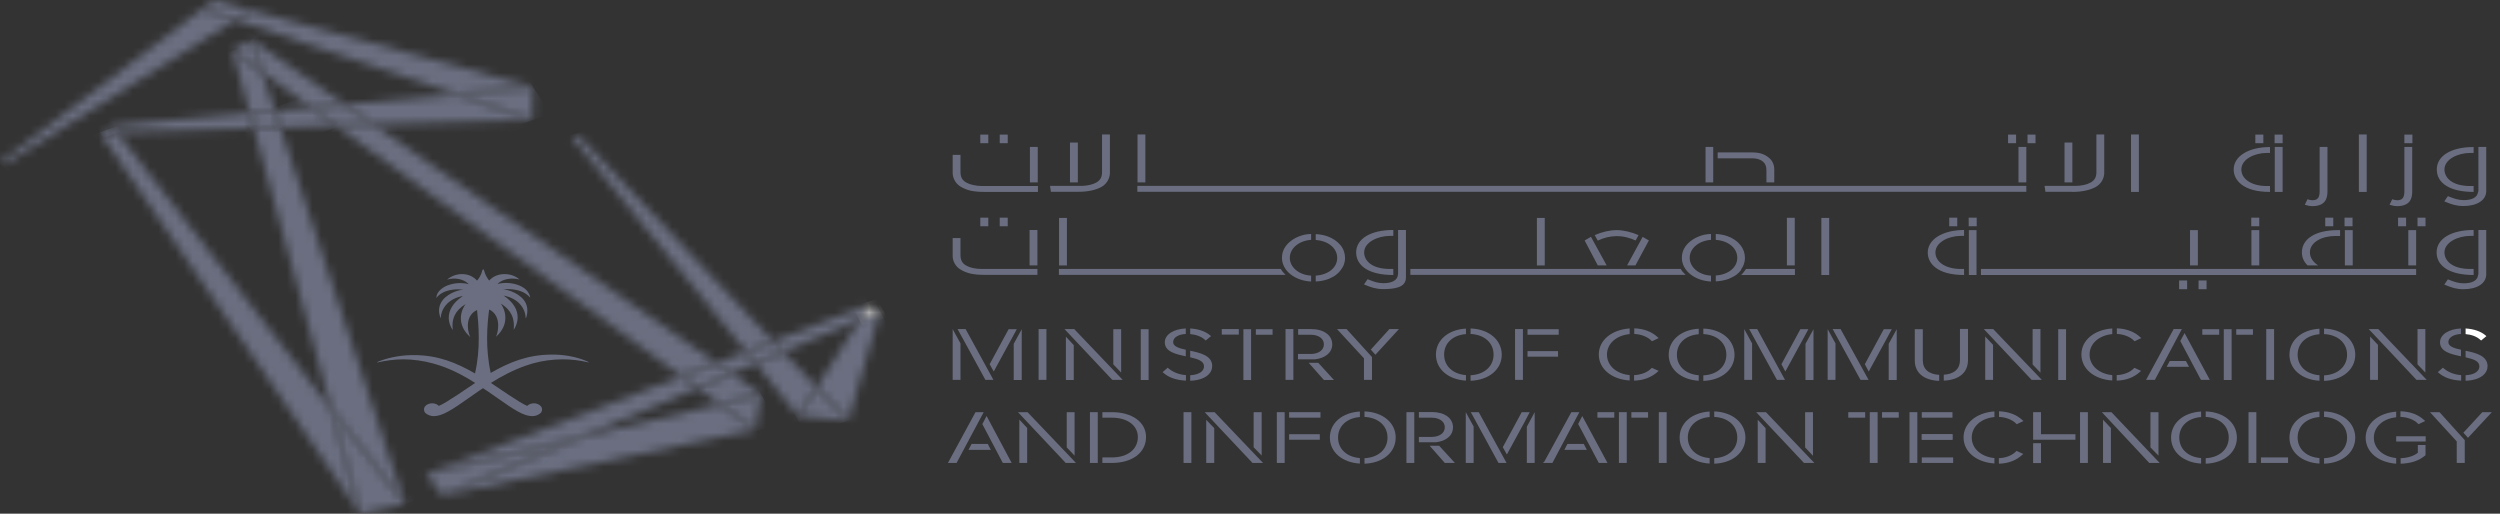 <svg width="292" height="60" viewBox="0 0 292 60" fill="none" xmlns="http://www.w3.org/2000/svg">
<rect x="0" y="0" width="292" height="60" fill="#333333" stroke="none"/>
<g style="mix-blend-mode:luminosity">
<path d="M64.843 41.417C64.703 41.417 64.564 41.417 64.444 41.417C61.656 41.417 59.465 42.316 57.314 43.558C56.995 42.106 56.895 40.713 56.895 39.485C56.895 38.078 57.035 36.91 57.134 36.146C57.951 36.536 58.19 37.314 58.19 38.018C58.19 38.572 58.051 39.096 57.931 39.336C58.768 38.587 59.027 37.793 59.027 37.12C59.027 36.341 58.688 35.712 58.489 35.458C59.823 36.266 60.022 37.284 60.022 38.048C60.022 38.228 60.002 38.377 60.002 38.527C60.261 38.138 60.461 37.629 60.461 37.075C60.461 36.251 60.042 35.338 58.827 34.529C60.64 34.858 61.377 36.146 61.397 37.12C61.397 37.135 61.397 37.15 61.437 37.164C61.556 36.835 61.596 36.536 61.596 36.266C61.596 35.937 61.516 35.637 61.397 35.383C60.859 34.319 59.445 33.855 58.748 33.78C58.927 33.766 59.086 33.766 59.246 33.766C60.301 33.766 60.998 34.035 61.397 34.304C61.696 34.499 61.835 34.679 61.935 34.769C61.875 34.379 61.676 34.065 61.397 33.795C60.819 33.286 59.923 33.047 59.086 33.047C58.728 33.047 58.389 33.092 58.11 33.181C58.529 32.717 59.246 32.538 59.883 32.538C60.182 32.538 60.461 32.583 60.68 32.642C60.202 32.223 59.564 32.014 58.927 32.014C58.25 32.014 57.593 32.253 57.134 32.777C57.035 32.657 56.955 32.508 56.855 32.358C56.696 32.103 56.597 31.804 56.517 31.519C56.517 31.489 56.477 31.474 56.437 31.474C56.397 31.474 56.377 31.489 56.358 31.519C56.278 31.804 56.178 32.103 56.019 32.358C55.939 32.508 55.84 32.642 55.72 32.777C55.282 32.268 54.625 32.014 53.967 32.014C53.33 32.014 52.713 32.238 52.215 32.657C52.434 32.583 52.713 32.538 53.011 32.538C53.629 32.538 54.326 32.732 54.744 33.197C54.446 33.107 54.107 33.062 53.748 33.062C52.932 33.062 52.035 33.316 51.478 33.81C51.179 34.065 50.98 34.394 50.96 34.799C51.039 34.694 51.199 34.514 51.478 34.319C51.876 34.05 52.533 33.795 53.549 33.795C53.728 33.795 53.908 33.81 54.127 33.825C53.43 33.885 52.016 34.349 51.478 35.413C51.358 35.667 51.279 35.952 51.279 36.266C51.279 36.551 51.338 36.85 51.478 37.194C51.478 37.179 51.478 37.164 51.478 37.15C51.498 36.191 52.235 34.889 54.067 34.574C52.852 35.383 52.414 36.281 52.414 37.105C52.414 37.659 52.613 38.168 52.892 38.557C52.872 38.392 52.852 38.213 52.852 38.018C52.852 37.269 53.091 36.296 54.386 35.517C54.187 35.757 53.828 36.386 53.828 37.164C53.828 37.838 54.087 38.632 54.943 39.381C54.804 39.141 54.645 38.617 54.645 38.063C54.645 37.359 54.884 36.596 55.72 36.206C55.8 36.955 55.919 38.108 55.919 39.5C55.919 40.743 55.82 42.151 55.481 43.618C53.33 42.375 51.139 41.477 48.37 41.477C48.231 41.477 48.112 41.477 47.972 41.477C46.498 41.522 45.104 41.836 44.068 42.285C44.048 42.285 44.048 42.3 44.048 42.3C44.048 42.316 44.068 42.331 44.088 42.331H44.108C45.084 42.106 46.1 41.971 47.116 41.971C47.395 41.971 47.693 41.986 47.972 42.001C49.187 42.091 50.342 42.345 51.418 42.705C52.912 43.214 54.286 43.948 55.501 44.726C54.744 45.22 52.115 47.077 51.259 47.407C51.079 47.227 50.8 47.107 50.482 47.107C50.422 47.107 50.342 47.107 50.263 47.122C49.904 47.182 49.625 47.392 49.546 47.661C49.526 47.721 49.526 47.781 49.526 47.841C49.526 48.02 49.605 48.185 49.745 48.29C50.024 48.5 50.342 48.605 50.681 48.605C50.9 48.605 51.159 48.559 51.398 48.485C52.593 48.11 54.107 46.912 55.939 45.655C56.099 45.55 56.258 45.445 56.417 45.34C56.597 45.46 56.736 45.565 56.895 45.655C58.748 46.912 60.242 48.11 61.437 48.485C61.696 48.559 61.935 48.605 62.154 48.605C62.492 48.605 62.791 48.515 63.09 48.29C63.229 48.185 63.309 48.02 63.309 47.841C63.309 47.781 63.309 47.721 63.289 47.661C63.209 47.392 62.91 47.182 62.572 47.122C62.492 47.107 62.432 47.107 62.353 47.107C62.034 47.107 61.755 47.227 61.576 47.407C60.739 47.092 58.09 45.205 57.334 44.726C58.568 43.948 59.923 43.229 61.417 42.705C62.492 42.331 63.628 42.076 64.862 42.001C65.141 41.986 65.44 41.971 65.719 41.971C66.735 41.971 67.751 42.091 68.727 42.331C68.746 42.331 68.766 42.316 68.766 42.3C68.766 42.285 68.766 42.285 68.746 42.285C67.691 41.776 66.297 41.462 64.843 41.417Z" fill="#6A6E80"/>
<mask id="mask0_19_85" style="mask-type:luminance" maskUnits="userSpaceOnUse" x="0" y="1" width="28" height="19">
<path d="M0.05 18.921L0.528 19.205L27.497 2.345L23.613 1.042L0.05 18.921Z" fill="white"/>
</mask>
<g mask="url(#mask0_19_85)">
<path d="M16.542 -9.063L39.328 11.945L11.004 29.314L-11.782 8.291L16.542 -9.063Z" fill="#6A6E80"/>
</g>
<mask id="mask1_19_85" style="mask-type:luminance" maskUnits="userSpaceOnUse" x="27" y="1" width="36" height="10">
<path d="M27.496 2.344L53.23 10.999L62.272 10.175L29.368 1.191L27.496 2.344Z" fill="white"/>
</mask>
<g mask="url(#mask1_19_85)">
<path d="M48.39 -11.624L68.667 7.078L41.399 23.804L21.103 5.102L48.39 -11.624Z" fill="#6A6E80"/>
</g>
<mask id="mask2_19_85" style="mask-type:luminance" maskUnits="userSpaceOnUse" x="23" y="0" width="7" height="3">
<path d="M23.614 1.048L27.498 2.351L29.37 1.198L24.988 0L23.614 1.048Z" fill="white"/>
</mask>
<g mask="url(#mask2_19_85)">
<path d="M27.059 -2.11L30.903 1.408L25.904 4.463L22.08 0.944L27.059 -2.11Z" fill="#6A6E80"/>
</g>
<mask id="mask3_19_85" style="mask-type:luminance" maskUnits="userSpaceOnUse" x="32" y="12" width="8" height="3">
<path d="M32.117 12.921L32.754 14.883L39.247 14.688L36.279 12.547L32.117 12.921Z" fill="white"/>
</mask>
<g mask="url(#mask3_19_85)">
<path d="M30.901 12.979L37.912 10.448L40.462 14.447L33.451 16.977L30.901 12.979Z" fill="#6A6E80"/>
</g>
<mask id="mask4_19_85" style="mask-type:luminance" maskUnits="userSpaceOnUse" x="40" y="11" width="23" height="4">
<path d="M40.244 12.187L43.65 14.553L62.134 13.999L53.231 11.004L40.244 12.187Z" fill="white"/>
</mask>
<g mask="url(#mask4_19_85)">
<path d="M38.39 11.664L58.029 4.581L63.985 13.895L44.346 20.978L38.39 11.664Z" fill="#6A6E80"/>
</g>
<mask id="mask5_19_85" style="mask-type:luminance" maskUnits="userSpaceOnUse" x="13" y="13" width="17" height="3">
<path d="M13.056 14.664L13.674 15.473L29.648 14.978L29.15 13.197L13.056 14.664Z" fill="white"/>
</mask>
<g mask="url(#mask5_19_85)">
<path d="M11.882 13.63L26.541 8.33L30.824 15.038L16.164 20.339L11.882 13.63Z" fill="#6A6E80"/>
</g>
<mask id="mask6_19_85" style="mask-type:luminance" maskUnits="userSpaceOnUse" x="53" y="10" width="10" height="4">
<path d="M53.231 11.004L62.135 13.998L62.274 10.18L53.231 11.004Z" fill="white"/>
</mask>
<g mask="url(#mask6_19_85)">
<path d="M51.238 10.884L60.579 7.515L64.264 13.28L54.923 16.649L51.238 10.884Z" fill="#6A6E80"/>
</g>
<mask id="mask7_19_85" style="mask-type:luminance" maskUnits="userSpaceOnUse" x="11" y="15" width="32" height="45">
<path d="M11.682 15.523L42.076 59.995L38.69 47.761L13.674 15.463L11.682 15.523Z" fill="white"/>
</mask>
<g mask="url(#mask7_19_85)">
<path d="M-11.445 23.804L36.378 6.539L65.199 51.64L17.376 68.905L-11.445 23.804Z" fill="#6A6E80"/>
</g>
<mask id="mask8_19_85" style="mask-type:luminance" maskUnits="userSpaceOnUse" x="11" y="14" width="3" height="2">
<path d="M11.682 15.525L13.673 15.465L13.056 14.657L11.682 15.525Z" fill="white"/>
</mask>
<g mask="url(#mask8_19_85)">
<path d="M11.243 14.821L13.294 14.072L14.111 15.36L12.059 16.109L11.243 14.821Z" fill="#6A6E80"/>
</g>
<mask id="mask9_19_85" style="mask-type:luminance" maskUnits="userSpaceOnUse" x="27" y="5" width="6" height="9">
<path d="M29.149 13.202L32.117 12.932L30.623 8.455L27.138 5.924L29.149 13.202Z" fill="white"/>
</mask>
<g mask="url(#mask9_19_85)">
<path d="M30.942 4.333L36.22 11.476L28.313 14.8L23.015 7.642L30.942 4.333Z" fill="#6A6E80"/>
</g>
<mask id="mask10_19_85" style="mask-type:luminance" maskUnits="userSpaceOnUse" x="29" y="14" width="19" height="45">
<path d="M29.648 14.975L38.691 47.767L47.315 58.893L32.755 14.885L29.648 14.975Z" fill="white"/>
</mask>
<g mask="url(#mask10_19_85)">
<path d="M43.133 9.24L72.193 48.456L33.832 64.538L4.771 25.307L43.133 9.24Z" fill="#6A6E80"/>
</g>
<mask id="mask11_19_85" style="mask-type:luminance" maskUnits="userSpaceOnUse" x="29" y="12" width="4" height="3">
<path d="M29.149 13.187L29.647 14.969L32.755 14.879L32.117 12.918L29.149 13.187Z" fill="white"/>
</mask>
<g mask="url(#mask11_19_85)">
<path d="M31.899 11.764L33.931 14.49L30.007 16.137L27.995 13.412L31.899 11.764Z" fill="#6A6E80"/>
</g>
<mask id="mask12_19_85" style="mask-type:luminance" maskUnits="userSpaceOnUse" x="38" y="47" width="10" height="13">
<path d="M42.075 60L47.313 58.892L38.689 47.767L42.075 60Z" fill="white"/>
</mask>
<g mask="url(#mask12_19_85)">
<path d="M45.263 45.013L54.226 57.096L40.741 62.756L31.778 50.658L45.263 45.013Z" fill="#6A6E80"/>
</g>
<mask id="mask13_19_85" style="mask-type:luminance" maskUnits="userSpaceOnUse" x="39" y="14" width="45" height="30">
<path d="M39.247 14.689L79.6 43.948L83.663 42.391L43.648 14.554L39.247 14.689Z" fill="white"/>
</mask>
<g mask="url(#mask13_19_85)">
<path d="M67.65 59.984L20.464 33.361L55.241 -1.468L102.426 25.155L67.65 59.984Z" fill="#6A6E80"/>
</g>
<mask id="mask14_19_85" style="mask-type:luminance" maskUnits="userSpaceOnUse" x="29" y="4" width="12" height="9">
<path d="M30.623 8.444L36.28 12.547L40.244 12.188L29.369 4.611L30.623 8.444Z" fill="white"/>
</mask>
<g mask="url(#mask14_19_85)">
<path d="M36.321 16.471L24.31 9.688L33.293 0.689L45.304 7.472L36.321 16.471Z" fill="#6A6E80"/>
</g>
<mask id="mask15_19_85" style="mask-type:luminance" maskUnits="userSpaceOnUse" x="81" y="43" width="8" height="5">
<path d="M81.495 45.327L84.084 47.199L88.904 46.046L85.459 43.65L81.495 45.327Z" fill="white"/>
</mask>
<g mask="url(#mask15_19_85)">
<path d="M86.236 49.877L79.224 45.924L84.164 40.967L91.175 44.935L86.236 49.877Z" fill="#6A6E80"/>
</g>
<mask id="mask16_19_85" style="mask-type:luminance" maskUnits="userSpaceOnUse" x="36" y="12" width="8" height="3">
<path d="M36.283 12.547L39.251 14.689L43.653 14.554L40.247 12.188L36.283 12.547Z" fill="white"/>
</mask>
<g mask="url(#mask16_19_85)">
<path d="M41.002 17.355L34.688 13.792L38.93 9.524L45.244 13.088L41.002 17.355Z" fill="#6A6E80"/>
</g>
<mask id="mask17_19_85" style="mask-type:luminance" maskUnits="userSpaceOnUse" x="27" y="4" width="4" height="5">
<path d="M27.138 5.914L30.623 8.444L29.369 4.611L27.138 5.914Z" fill="white"/>
</mask>
<g mask="url(#mask17_19_85)">
<path d="M29.367 9.703L24.686 7.068L28.391 3.354L33.072 6.005L29.367 9.703Z" fill="#6A6E80"/>
</g>
<mask id="mask18_19_85" style="mask-type:luminance" maskUnits="userSpaceOnUse" x="51" y="47" width="38" height="11">
<path d="M67.85 51.06L51.657 57.873L88.206 50.192L84.083 47.197L67.85 51.06Z" fill="white"/>
</mask>
<g mask="url(#mask18_19_85)">
<path d="M93.265 56.271L57.154 67.681L46.598 48.799L82.729 37.389L93.265 56.271Z" fill="#6A6E80"/>
</g>
<mask id="mask19_19_85" style="mask-type:luminance" maskUnits="userSpaceOnUse" x="84" y="46" width="5" height="5">
<path d="M84.081 47.199L88.204 50.194L88.901 46.046L84.081 47.199Z" fill="white"/>
</mask>
<g mask="url(#mask19_19_85)">
<path d="M90.874 49.563L84.799 51.479L82.11 46.673L88.185 44.756L90.874 49.563Z" fill="#6A6E80"/>
</g>
<mask id="mask20_19_85" style="mask-type:luminance" maskUnits="userSpaceOnUse" x="49" y="43" width="33" height="13">
<path d="M49.745 55.379L67.851 51.067L81.494 45.332L79.602 43.955L49.745 55.379Z" fill="white"/>
</mask>
<g mask="url(#mask20_19_85)">
<path d="M86.91 53.671L54.504 63.898L44.306 45.675L76.733 35.433L86.91 53.671Z" fill="#6A6E80"/>
</g>
<mask id="mask21_19_85" style="mask-type:luminance" maskUnits="userSpaceOnUse" x="83" y="41" width="6" height="3">
<path d="M83.665 42.39L85.457 43.648L88.266 42.465L87.13 41.072L83.665 42.39Z" fill="white"/>
</mask>
<g mask="url(#mask21_19_85)">
<path d="M89.481 43.257L84.342 44.889L82.43 41.46L87.569 39.828L89.481 43.257Z" fill="#6A6E80"/>
</g>
<mask id="mask22_19_85" style="mask-type:luminance" maskUnits="userSpaceOnUse" x="90" y="35" width="12" height="7">
<path d="M90.298 39.848L91.493 41.091L100.376 37.362L101.531 35.551L90.298 39.848Z" fill="white"/>
</mask>
<g mask="url(#mask22_19_85)">
<path d="M104.161 40.27L91.991 44.118L87.669 36.377L99.838 32.544L104.161 40.27Z" fill="#6A6E80"/>
</g>
<mask id="mask23_19_85" style="mask-type:luminance" maskUnits="userSpaceOnUse" x="79" y="42" width="7" height="4">
<path d="M79.6 43.947L81.492 45.325L85.456 43.648L83.663 42.39L79.6 43.947Z" fill="white"/>
</mask>
<g mask="url(#mask23_19_85)">
<path d="M86.852 44.876L80.478 46.897L78.207 42.839L84.581 40.818L86.852 44.876Z" fill="#6A6E80"/>
</g>
<mask id="mask24_19_85" style="mask-type:luminance" maskUnits="userSpaceOnUse" x="49" y="51" width="19" height="7">
<path d="M49.745 55.373L51.657 57.873L67.851 51.06L49.745 55.373Z" fill="white"/>
</mask>
<g mask="url(#mask24_19_85)">
<path d="M71.076 56.856L52.453 62.74L46.498 52.079L65.141 46.194L71.076 56.856Z" fill="#6A6E80"/>
</g>
<mask id="mask25_19_85" style="mask-type:luminance" maskUnits="userSpaceOnUse" x="95" y="36" width="8" height="14">
<path d="M100.376 37.381L95.377 45.227L99.081 49.135L102.786 36.363L100.376 37.381Z" fill="white"/>
</mask>
<g mask="url(#mask25_19_85)">
<path d="M108.861 47.215L96.492 51.123L89.321 38.276L101.67 34.368L108.861 47.215Z" fill="#6A6E80"/>
</g>
<mask id="mask26_19_85" style="mask-type:luminance" maskUnits="userSpaceOnUse" x="100" y="35" width="3" height="3">
<path d="M100.376 37.362L102.785 36.344L101.531 35.551L100.376 37.362Z" fill="white"/>
</mask>
<g mask="url(#mask26_19_85)">
<path d="M103.643 37.096L100.735 38.01L99.52 35.823L102.428 34.91L103.643 37.096Z" fill="url(#paint0_linear_19_85)"/>
</g>
<mask id="mask27_19_85" style="mask-type:luminance" maskUnits="userSpaceOnUse" x="88" y="41" width="8" height="8">
<path d="M88.265 42.471L93.224 48.595L95.376 45.226L91.492 41.108L88.265 42.471Z" fill="white"/>
</mask>
<g mask="url(#mask27_19_85)">
<path d="M98.942 47.47L89.322 50.509L84.701 42.229L94.322 39.204L98.942 47.47Z" fill="#6A6E80"/>
</g>
<mask id="mask28_19_85" style="mask-type:luminance" maskUnits="userSpaceOnUse" x="66" y="15" width="25" height="27">
<path d="M66.813 16.061L87.129 41.067L90.296 39.854L67.49 15.731L66.813 16.061Z" fill="white"/>
</mask>
<g mask="url(#mask28_19_85)">
<path d="M102.347 37.267L70.339 47.374L54.783 19.538L86.791 9.43L102.347 37.267Z" fill="#6A6E80"/>
</g>
<mask id="mask29_19_85" style="mask-type:luminance" maskUnits="userSpaceOnUse" x="87" y="39" width="5" height="4">
<path d="M87.129 41.076L88.265 42.468L91.491 41.106L90.296 39.863L87.129 41.076Z" fill="white"/>
</mask>
<g mask="url(#mask29_19_85)">
<path d="M92.746 42.075L87.787 43.647L85.874 40.248L90.834 38.675L92.746 42.075Z" fill="#6A6E80"/>
</g>
<mask id="mask30_19_85" style="mask-type:luminance" maskUnits="userSpaceOnUse" x="93" y="45" width="7" height="5">
<path d="M93.224 48.592L99.08 49.131L95.376 45.222L93.224 48.592Z" fill="white"/>
</mask>
<g mask="url(#mask30_19_85)">
<path d="M100.932 48.544L94.1 50.7L91.371 45.803L98.203 43.647L100.932 48.544Z" fill="#6A6E80"/>
</g>
<path d="M287.982 39.023C288.678 39.083 289.276 39.308 289.694 39.682L289.793 39.772L290.411 39.263L290.331 39.188C289.754 38.694 288.937 38.424 287.982 38.364V39.023Z" fill="white"/>
<path d="M121.309 38.438H122.225V44.367H121.309V38.438ZM133.24 44.382H134.156V38.453H133.24V44.382ZM240.398 44.382H241.314V38.453H240.398V44.382ZM265.614 38.438H264.697V44.367H265.614V38.438ZM138.498 41.612V40.849C137.661 40.669 137.024 40.459 137.024 39.95C137.024 39.426 137.622 39.052 138.498 39.007V38.363C137.064 38.423 136.048 39.082 136.048 39.98C136.048 41.073 137.323 41.373 138.498 41.612ZM139.016 39.022C139.713 39.082 140.311 39.306 140.729 39.681L140.828 39.77L141.446 39.261L141.366 39.186C140.789 38.692 139.972 38.423 139.016 38.363V39.022ZM138.498 43.813C137.482 43.739 136.805 43.304 136.486 43.035L136.387 42.945L135.789 43.469L135.869 43.529C136.486 44.098 137.422 44.412 138.518 44.457V43.813H138.498ZM139.016 40.968V41.732C139.932 41.942 140.629 42.166 140.629 42.795C140.629 43.259 140.191 43.768 139.016 43.828V44.472C140.888 44.397 141.585 43.544 141.585 42.75C141.585 41.537 140.191 41.208 139.016 40.968ZM151.066 38.438H150.15V44.367H151.066V38.438ZM151.604 39.097H153.078C154.014 39.097 154.631 39.546 154.631 40.22C154.631 40.893 154.014 41.343 153.078 41.343H151.604V41.972H153.576C154.791 41.837 155.607 41.178 155.607 40.22C155.607 39.157 154.612 38.438 153.158 38.438H151.624V39.097H151.604ZM153.974 42.376H152.859L154.631 44.382H155.807L153.974 42.376ZM157.281 38.438H156.165L159.312 41.852V44.367H160.248V41.702L157.281 38.438ZM160.647 41.432L163.395 38.438H162.28L160.109 40.834L160.647 41.432ZM116.07 43.394L118.759 38.453H117.803L115.592 42.541L116.07 43.394ZM112.784 38.438H111.848L115.095 44.367H116.031L112.784 38.438ZM118.401 40.16V44.382H119.337V38.453L118.401 40.16ZM111.27 38.438V44.367H112.187V40.115L111.27 38.438ZM208.529 43.394L210.521 39.74L211.218 38.453H210.282L208.071 42.541L208.529 43.394ZM210.879 40.16V44.382H211.816V38.453L210.879 40.16ZM205.243 38.438H204.307L207.513 44.307L207.553 44.367H208.489L205.243 38.438ZM203.729 38.438V44.367H204.645V40.115L203.729 38.438ZM214.983 38.438H214.046L214.106 38.528L217.273 44.307L217.313 44.367H218.249L214.983 38.438ZM218.269 43.394L220.261 39.74L220.958 38.453H220.022L217.811 42.541L218.269 43.394ZM220.599 40.16V44.382H221.536V38.453L220.599 40.16ZM213.469 38.438V44.367H214.385V40.115L213.469 38.438ZM144.692 38.438H142.701V39.082H144.692V38.438ZM146.684 39.097H148.636V38.453H146.684V39.097ZM145.23 44.382H146.127V38.453H145.23V44.382ZM171.223 43.813C169.689 43.694 168.674 42.75 168.674 41.417C168.674 40.07 169.689 39.142 171.223 39.022V38.378C169.152 38.498 167.717 39.725 167.717 41.417C167.717 43.11 169.152 44.337 171.223 44.457V43.813ZM171.761 38.363V39.007C173.374 39.082 174.45 40.04 174.45 41.417C174.45 42.78 173.374 43.753 171.761 43.828V44.472C173.912 44.397 175.406 43.154 175.406 41.417C175.386 39.681 173.892 38.438 171.761 38.363ZM178.413 39.097H182.058V38.453H178.413V39.097ZM177.876 38.438H176.959V44.367H177.876V38.438ZM178.413 41.657H181.979V41.013H178.413V41.657ZM192.933 42.96L192.854 43.035C192.416 43.499 191.659 43.783 190.862 43.813V44.457C191.977 44.427 192.874 44.083 193.631 43.409L193.73 43.319L192.933 42.96ZM190.882 39.007C191.679 39.037 192.436 39.336 192.874 39.785L192.953 39.86L193.73 39.486L193.631 39.396C192.933 38.737 191.997 38.393 190.882 38.348V39.007ZM190.344 43.813C188.791 43.664 187.695 42.705 187.695 41.417C187.695 40.145 188.771 39.172 190.344 39.022V38.363C188.213 38.513 186.739 39.755 186.739 41.403C186.739 43.065 188.213 44.307 190.344 44.442V43.813ZM198.411 43.828C196.877 43.709 195.861 42.765 195.861 41.432C195.861 40.085 196.877 39.157 198.411 39.037V38.393C196.339 38.513 194.905 39.74 194.905 41.432C194.905 43.124 196.339 44.352 198.411 44.472V43.828ZM198.949 38.378V39.022C200.562 39.097 201.638 40.055 201.638 41.432C201.638 42.81 200.562 43.768 198.949 43.843V44.487C201.1 44.412 202.594 43.169 202.594 41.432C202.574 39.696 201.08 38.438 198.949 38.378ZM270.912 43.828C269.378 43.709 268.362 42.765 268.362 41.432C268.362 40.1 269.378 39.157 270.912 39.037V38.393C268.84 38.513 267.406 39.74 267.406 41.432C267.406 43.124 268.84 44.352 270.912 44.472V43.828ZM271.45 38.378V39.022C273.063 39.097 274.139 40.055 274.139 41.432C274.139 42.795 273.063 43.768 271.45 43.843V44.487C273.581 44.412 275.095 43.169 275.095 41.432C275.095 39.696 273.601 38.438 271.45 38.378ZM226.495 43.783C225.26 43.709 224.583 43.11 224.583 42.076V38.453H223.647V42.091C223.647 43.544 224.683 44.412 226.495 44.487V43.783ZM228.925 42.061C228.925 43.095 228.248 43.694 227.033 43.768V44.457C228.825 44.382 229.861 43.514 229.861 42.061V38.423H228.925V42.061ZM246.712 43.813C245.158 43.664 244.063 42.705 244.063 41.417C244.063 40.145 245.138 39.172 246.712 39.022V38.363C244.58 38.513 243.107 39.755 243.107 41.403C243.107 43.065 244.58 44.307 246.712 44.442V43.813ZM247.249 39.007C248.046 39.037 248.803 39.336 249.241 39.785L249.321 39.86L250.098 39.486L249.998 39.396C249.301 38.737 248.365 38.393 247.249 38.348V39.007ZM249.301 42.96L249.221 43.035C248.783 43.499 248.026 43.783 247.23 43.813V44.457C248.345 44.427 249.241 44.083 249.978 43.409L250.078 43.319L249.301 42.96ZM125.472 38.438H124.336L129.913 44.367H131.128L125.472 38.438ZM130.949 43.514V38.453H130.033V42.556L130.949 43.514ZM124.496 39.321V44.382H125.412V40.309L124.496 39.321ZM259.2 38.453H257.228V39.097H259.2V38.453ZM260.654 38.453H259.738V44.382H260.654V38.453ZM261.192 39.097H263.144V38.453H261.192V39.097ZM238.326 43.529V38.438H237.41V42.571L238.326 43.529ZM232.809 38.438H231.714L237.291 44.367H238.486L232.809 38.438ZM231.873 39.306V44.367H232.789V40.279L231.873 39.306ZM277.784 38.438H276.668L282.245 44.367H283.44L277.784 38.438ZM283.281 43.514V38.438H282.365V42.556L283.281 43.514ZM276.827 39.306V44.367H277.744V40.279L276.827 39.306ZM255.316 42.166H253.424L253.065 42.84H255.675L255.316 42.166ZM255.157 38.902L254.659 39.83L257.069 44.367H258.105L255.157 38.902ZM254.838 38.438H253.882L250.735 44.233L250.655 44.367H251.691L254.838 38.438Z" fill="#6A6E80"/>
<path d="M287.444 41.613V40.849C286.607 40.67 285.97 40.46 285.97 39.951C285.97 39.427 286.567 39.052 287.444 39.008V38.364C286.01 38.423 284.994 39.082 284.994 39.981C284.994 41.074 286.269 41.373 287.444 41.613Z" fill="#6A6E80"/>
<path d="M287.443 43.813C286.427 43.739 285.75 43.304 285.431 43.035L285.332 42.945L284.734 43.469L284.814 43.529C285.431 44.098 286.368 44.412 287.463 44.457V43.813H287.443Z" fill="#6A6E80"/>
<path d="M287.981 40.969V41.733C288.897 41.943 289.594 42.167 289.594 42.796C289.594 43.26 289.156 43.769 287.981 43.829V44.473C289.853 44.398 290.55 43.545 290.55 42.751C290.531 41.538 289.136 41.209 287.981 40.969Z" fill="#6A6E80"/>
<path d="M139.154 48.141H138.238V54.071H139.154V48.141Z" fill="#6A6E80"/>
<path d="M194.666 48.141H193.75V54.071H194.666V48.141Z" fill="#6A6E80"/>
<path d="M284.934 48.141H283.819L286.946 51.556V54.071H287.882V51.406L284.934 48.141Z" fill="#6A6E80"/>
<path d="M288.261 51.136L291.049 48.141H289.934L287.723 50.537L288.261 51.136Z" fill="#6A6E80"/>
<path d="M172.717 48.141H171.781L171.841 48.231L174.988 54.011L175.028 54.071H175.964L172.717 48.141Z" fill="#6A6E80"/>
<path d="M176.003 53.083L177.995 49.429L178.672 48.141H177.736L175.525 52.229L176.003 53.083Z" fill="#6A6E80"/>
<path d="M171.203 48.141V54.071H172.119V49.819L171.203 48.141Z" fill="#6A6E80"/>
<path d="M178.333 49.848V54.071H179.249V48.141L178.333 49.848Z" fill="#6A6E80"/>
<path d="M190.005 48.141H189.089V54.071H190.005V48.141Z" fill="#6A6E80"/>
<path d="M192.495 48.141H190.544V48.785H192.495V48.141Z" fill="#6A6E80"/>
<path d="M188.551 48.141H186.58V48.785H188.551V48.141Z" fill="#6A6E80"/>
<path d="M158.834 53.502C157.3 53.382 156.285 52.439 156.285 51.106C156.285 49.773 157.3 48.83 158.834 48.71V48.066C156.763 48.186 155.328 49.414 155.328 51.106C155.328 52.798 156.763 54.026 158.834 54.146V53.502Z" fill="#6A6E80"/>
<path d="M159.372 48.052V48.696C160.985 48.77 162.061 49.729 162.061 51.106C162.061 52.484 160.985 53.442 159.372 53.517V54.161C161.523 54.086 163.017 52.843 163.017 51.106C163.017 49.384 161.523 48.127 159.372 48.052Z" fill="#6A6E80"/>
<path d="M199.685 53.502C198.151 53.382 197.136 52.439 197.136 51.106C197.136 49.773 198.151 48.83 199.685 48.71V48.066C197.614 48.186 196.18 49.414 196.18 51.106C196.18 52.798 197.614 54.026 199.685 54.146V53.502Z" fill="#6A6E80"/>
<path d="M200.223 48.052V48.696C201.836 48.77 202.912 49.729 202.912 51.106C202.912 52.484 201.836 53.442 200.223 53.517V54.161C202.374 54.086 203.868 52.843 203.868 51.106C203.848 49.384 202.354 48.127 200.223 48.052Z" fill="#6A6E80"/>
<path d="M228.049 50.716H224.464V51.36H228.049V50.716Z" fill="#6A6E80"/>
<path d="M228.129 53.426H224.464V54.07H228.129V53.426Z" fill="#6A6E80"/>
<path d="M115.234 48.59L114.736 49.533L117.126 54.07H118.162L115.234 48.59Z" fill="#6A6E80"/>
<path d="M115.372 51.855H113.48L113.121 52.544H115.731L115.372 51.855Z" fill="#6A6E80"/>
<path d="M114.895 48.141H113.939L110.792 53.936L110.713 54.071H111.728L114.895 48.141Z" fill="#6A6E80"/>
<path d="M125.512 53.218V48.141H124.595V52.259L125.512 53.218Z" fill="#6A6E80"/>
<path d="M120.014 48.141H118.899L124.476 54.071H125.671L120.014 48.141Z" fill="#6A6E80"/>
<path d="M119.057 49.009V54.071H119.973V49.983L119.057 49.009Z" fill="#6A6E80"/>
<path d="M205.303 49.024V54.07H206.219V50.012L205.303 49.024Z" fill="#6A6E80"/>
<path d="M211.755 53.233V48.141H210.839V52.259L211.755 53.233Z" fill="#6A6E80"/>
<path d="M210.7 54.071H211.915L206.259 48.141H205.123L210.66 54.026L210.7 54.071Z" fill="#6A6E80"/>
<path d="M252.11 53.218V48.141H251.174V52.259L252.11 53.218Z" fill="#6A6E80"/>
<path d="M246.612 48.141H245.496L251.033 54.071H252.248L246.612 48.141Z" fill="#6A6E80"/>
<path d="M245.635 49.024V54.07H246.552V49.997L245.635 49.024Z" fill="#6A6E80"/>
<path d="M147.361 53.203V48.141H146.425V52.244L147.361 53.203Z" fill="#6A6E80"/>
<path d="M140.888 49.039V54.07H141.824V50.012L140.888 49.039Z" fill="#6A6E80"/>
<path d="M146.286 54.071H147.521L141.864 48.141H140.709L146.246 54.026L146.286 54.071Z" fill="#6A6E80"/>
<path d="M128.22 48.141H127.304V54.071H128.22V48.141Z" fill="#6A6E80"/>
<path d="M129.874 48.141H128.758V48.785H129.874C131.686 48.785 132.901 49.699 132.901 51.046C132.901 52.484 131.706 53.427 129.874 53.427H128.758V54.071H129.874C132.264 54.071 133.857 52.858 133.857 51.046C133.857 49.309 132.244 48.141 129.874 48.141Z" fill="#6A6E80"/>
<path d="M150.05 48.141H149.134V54.071H150.05V48.141Z" fill="#6A6E80"/>
<path d="M154.233 48.141H150.568V48.785H154.233V48.141Z" fill="#6A6E80"/>
<path d="M154.154 50.716H150.568V51.36H154.154V50.716Z" fill="#6A6E80"/>
<path d="M165.726 48.785H167.2C168.136 48.785 168.753 49.234 168.753 49.908C168.753 50.581 168.136 51.031 167.2 51.031H165.726V51.66H167.698C168.913 51.525 169.709 50.866 169.709 49.908C169.709 48.844 168.733 48.126 167.259 48.126H165.726V48.785Z" fill="#6A6E80"/>
<path d="M168.096 52.064H166.981L168.753 54.07H169.928L168.096 52.064Z" fill="#6A6E80"/>
<path d="M165.188 48.141H164.272V54.071H165.188V48.141Z" fill="#6A6E80"/>
<path d="M184.986 51.855H183.074L182.715 52.544H185.345L184.986 51.855Z" fill="#6A6E80"/>
<path d="M184.807 48.59L184.329 49.518L186.739 54.07H187.755L184.807 48.59Z" fill="#6A6E80"/>
<path d="M184.469 48.141H183.533L180.366 53.936L180.207 54.071H181.322L184.469 48.141Z" fill="#6A6E80"/>
<path d="M242.41 51.361V50.717H238.386V48.141H237.47V51.361H242.41Z" fill="#6A6E80"/>
<path d="M238.386 51.765H237.47V54.086H238.386V51.765Z" fill="#6A6E80"/>
<path d="M280.392 48.695C281.189 48.725 281.966 49.009 282.404 49.473L282.483 49.548L283.26 49.174L283.161 49.084C282.463 48.425 281.507 48.066 280.372 48.036V48.695H280.392Z" fill="#6A6E80"/>
<path d="M279.875 51.57H283.321V50.956H279.875V51.57Z" fill="#6A6E80"/>
<path d="M282.404 51.974V52.872C281.986 53.247 281.189 53.501 280.393 53.516V54.16C281.568 54.13 282.544 53.816 283.261 53.202L283.301 53.172V51.974H282.404Z" fill="#6A6E80"/>
<path d="M279.875 53.502C278.321 53.337 277.266 52.379 277.266 51.121C277.266 49.848 278.341 48.89 279.875 48.74V48.081C277.763 48.246 276.309 49.474 276.309 51.121C276.309 52.783 277.763 54.011 279.875 54.16V53.502Z" fill="#6A6E80"/>
<path d="M267.247 53.426H264.08V54.07H267.247V53.426Z" fill="#6A6E80"/>
<path d="M219.305 48.141H218.389V54.071H219.305V48.141Z" fill="#6A6E80"/>
<path d="M221.774 48.141H219.822V48.785H221.774V48.141Z" fill="#6A6E80"/>
<path d="M217.851 48.141H215.879V48.785H217.851V48.141Z" fill="#6A6E80"/>
<path d="M223.946 48.141H223.03V54.071H223.946V48.141Z" fill="#6A6E80"/>
<path d="M228.049 50.716H224.464V51.36H228.049V50.716Z" fill="#6A6E80"/>
<path d="M228.049 48.141H224.464V48.785H228.049V48.141Z" fill="#6A6E80"/>
<path d="M243.863 48.141H242.947V54.071H243.863V48.141Z" fill="#6A6E80"/>
<path d="M263.542 48.141H262.626V54.071H263.542V48.141Z" fill="#6A6E80"/>
<path d="M270.913 53.502C269.379 53.382 268.363 52.439 268.363 51.106C268.363 49.758 269.379 48.83 270.913 48.71V48.066C268.841 48.186 267.407 49.414 267.407 51.106C267.407 52.798 268.841 54.026 270.913 54.146V53.502Z" fill="#6A6E80"/>
<path d="M271.45 48.052V48.696C273.064 48.77 274.139 49.729 274.139 51.106C274.139 52.469 273.064 53.442 271.45 53.517V54.161C273.602 54.086 275.095 52.843 275.095 51.106C275.075 49.369 273.582 48.127 271.45 48.052Z" fill="#6A6E80"/>
<path d="M257.088 53.502C255.554 53.382 254.539 52.439 254.539 51.106C254.539 49.758 255.554 48.83 257.088 48.71V48.066C255.017 48.186 253.583 49.414 253.583 51.106C253.583 52.798 255.017 54.026 257.088 54.146V53.502Z" fill="#6A6E80"/>
<path d="M257.626 48.052V48.696C259.239 48.77 260.315 49.729 260.315 51.106C260.315 52.469 259.239 53.442 257.626 53.517V54.161C259.777 54.086 261.271 52.843 261.271 51.106C261.251 49.369 259.757 48.127 257.626 48.052Z" fill="#6A6E80"/>
<path d="M232.948 53.502C231.395 53.352 230.299 52.394 230.299 51.106C230.299 49.834 231.375 48.86 232.948 48.711V48.052C230.817 48.202 229.343 49.444 229.343 51.091C229.343 52.754 230.817 53.996 232.948 54.131V53.502Z" fill="#6A6E80"/>
<path d="M233.486 48.695C234.283 48.725 235.04 49.024 235.478 49.473L235.558 49.548L236.334 49.174L236.235 49.084C235.538 48.425 234.602 48.081 233.486 48.036V48.695Z" fill="#6A6E80"/>
<path d="M235.538 52.663L235.458 52.738C235 53.202 234.263 53.486 233.467 53.516V54.16C234.582 54.13 235.478 53.786 236.215 53.112L236.315 53.022L235.538 52.663Z" fill="#6A6E80"/>
<path d="M237.749 15.722H236.813V16.726H237.749V15.722ZM242.012 22.416C243.167 22.416 244.143 22.206 244.82 21.817C245.517 21.412 245.776 20.694 245.776 20.199V15.707H244.86V20.11C244.86 20.679 244.661 21.053 244.183 21.322C243.725 21.577 243.087 21.712 242.37 21.712H238.805L238.905 22.401H242.012V22.416ZM236.674 17.16H235.758V21.308H236.674V17.16ZM235.479 15.722H234.543V16.726H235.479V15.722ZM205.941 18.897C206.199 19.136 206.319 19.436 206.319 19.9V21.308H207.235V19.78C207.235 19.256 207.016 18.762 206.638 18.448C206.1 17.998 205.522 17.804 204.686 17.804H200.622V18.492H204.745C205.204 18.492 205.682 18.657 205.941 18.897ZM249.82 15.707H248.903V22.416H249.82V15.707ZM242.052 16.651H241.135V21.308H242.052V16.651ZM200.105 17.16H199.208V21.308H200.105V17.16ZM191.042 28.091L191.381 27.462C190.504 27.087 189.608 26.878 188.831 26.878C188.014 26.878 187.118 27.087 186.262 27.462L186.62 28.105C187.317 27.761 188.094 27.581 188.831 27.581C189.648 27.567 190.464 27.821 191.042 28.091ZM185.704 27.731C185.505 27.836 185.326 27.941 185.186 28.031L185.087 28.091L186.62 30.995H187.656L185.823 27.656L185.704 27.731ZM192.536 28.18L192.596 28.091L192.496 28.031C192.337 27.941 192.177 27.836 191.978 27.731L191.859 27.671L190.046 30.995H191.022L192.536 28.18ZM180.426 25.455H179.51V31.01H180.426V25.455ZM236.674 21.712H132.842V22.401H236.674V21.712ZM125.891 16.651H124.974V21.308H125.891V16.651ZM256.711 26.878H255.795V30.995H256.711V26.878ZM228.607 25.425H227.671V26.428H228.607V25.425ZM133.778 15.707H132.862V21.308H133.778V15.707ZM276.43 15.707H275.514V22.416H276.43V15.707ZM274.777 25.425H273.84V26.428H274.777V25.425ZM281.031 25.425H280.095V26.428H281.031V25.425ZM273.88 30.995H274.797V26.878H273.88V30.995ZM263.882 26.878H262.965V30.995H263.882V26.878ZM270.056 24.078C271.649 24.078 271.849 23.134 271.849 22.326V17.16H270.932V22.326C270.932 22.955 270.793 23.389 270.096 23.389C269.956 23.389 269.837 23.359 269.698 23.329L269.518 23.269L269.2 23.913L269.359 23.958C269.578 24.033 269.857 24.078 270.056 24.078ZM281.768 15.722H280.832V16.726H281.768V15.722ZM279.955 24.078C281.549 24.078 281.748 23.134 281.748 22.326V17.16H280.832V22.326C280.832 22.955 280.692 23.389 279.995 23.389C279.876 23.389 279.736 23.359 279.597 23.329L279.417 23.269L279.099 23.913L279.258 23.958C279.477 24.033 279.736 24.078 279.955 24.078ZM288.898 22.416H288.918V21.727H288.54C286.309 21.727 285.512 20.694 285.512 19.795C285.512 18.597 287.086 17.863 288.54 17.863H288.918V17.175H288.898C286.289 17.175 284.616 18.208 284.616 19.795C284.616 21.427 286.209 22.416 288.898 22.416ZM265.116 22.416H265.136V21.727H264.758C263.005 21.727 261.79 20.933 261.79 19.795C261.79 18.597 263.324 17.863 264.758 17.863H265.136V17.175H265.116C262.627 17.175 260.894 18.253 260.894 19.795C260.894 21.053 262.009 22.416 265.116 22.416ZM264.36 15.722H263.423V16.726H264.36V15.722ZM263.882 25.425H262.945V26.428H263.882V25.425ZM270.753 30.995C270.255 30.666 269.797 30.172 269.797 29.483C269.797 28.24 271.291 27.567 272.705 27.567H273.323V26.878H273.044C270.474 26.878 268.861 27.881 268.861 29.483C268.861 30.067 269.08 30.561 269.518 30.995H270.753ZM266.61 17.16H265.694V22.416H266.61V17.16ZM271.59 26.428H272.526V25.425H271.59V26.428ZM266.61 15.722H265.674V16.726H266.61V15.722ZM162.699 32.118H162.739V31.415H162.36C160.129 31.415 159.333 30.381 159.333 29.483C159.333 28.3 160.906 27.552 162.36 27.552H162.739V26.863H162.699C160.09 26.863 158.397 27.896 158.397 29.483C158.417 31.13 160.01 32.118 162.699 32.118ZM254.52 33.781H255.456V32.762H254.52V33.781ZM225.161 29.498C225.161 30.771 226.277 32.118 229.384 32.118H229.404V31.415H229.025C227.273 31.415 226.058 30.621 226.058 29.483C226.058 28.3 227.591 27.552 229.025 27.552H229.404V26.863H229.384C226.894 26.878 225.161 27.956 225.161 29.498ZM212.733 32.118H213.649V25.455H212.733V32.118ZM229.942 26.428H230.878V25.425H229.942V26.428ZM229.961 32.118H230.858V26.878H229.961V32.118ZM208.709 30.995H209.625V25.44H208.709V30.995ZM203.889 31.475C203.769 31.654 203.65 31.819 203.511 31.969L203.371 32.118H209.645V31.415H203.949L203.889 31.475ZM117.704 15.722H116.768V16.726H117.704V15.722ZM289.476 32.029C289.476 32.044 289.456 32.059 289.456 32.074C289.456 32.103 289.436 32.133 289.436 32.163C289.356 32.747 288.779 33.092 287.763 33.092C287.126 33.092 286.628 32.912 286.07 32.688L285.911 32.628L285.492 33.242L285.652 33.301C286.309 33.571 286.887 33.781 287.723 33.781C289.356 33.781 290.392 33.092 290.392 32.029V26.863H289.476V32.029ZM256.791 33.781H257.727V32.762H256.791V33.781ZM288.898 32.118H288.918V31.415H288.54C286.309 31.415 285.512 30.381 285.512 29.483C285.512 28.3 287.086 27.552 288.54 27.552H288.918V26.863H288.898C286.289 26.863 284.596 27.896 284.596 29.483C284.596 31.13 286.209 32.118 288.898 32.118ZM289.476 17.16V22.311C289.476 22.326 289.476 22.341 289.456 22.356V22.43H289.436C289.356 23.029 288.779 23.374 287.763 23.374C287.146 23.374 286.628 23.194 286.07 22.97L285.911 22.91L285.492 23.524L285.652 23.584C286.309 23.853 286.887 24.063 287.723 24.063C289.337 24.063 290.392 23.374 290.392 22.311V17.16H289.476ZM231.376 32.118H282.206V31.415H231.376V32.118ZM282.365 26.428H283.301V25.425H282.365V26.428ZM281.29 30.995H282.206V26.878H281.29V30.995ZM203.391 31.415C203.431 31.355 203.471 31.295 203.511 31.235C203.53 31.205 203.53 31.19 203.55 31.16L203.57 31.115C203.59 31.055 203.63 31.011 203.65 30.951C203.75 30.681 203.809 30.396 203.809 30.112C203.809 29.573 203.63 29.064 203.272 28.615C202.913 28.165 202.395 27.806 201.758 27.581C201.339 27.432 200.881 27.357 200.403 27.327V28.016C201.877 28.12 202.913 28.974 202.913 30.112C202.913 31.235 201.897 32.074 200.403 32.178V32.867C200.921 32.837 201.419 32.747 201.877 32.583L201.917 32.568C201.937 32.553 201.957 32.553 201.977 32.538L202.037 32.508C202.096 32.478 202.176 32.448 202.236 32.418L202.296 32.388C202.375 32.343 202.455 32.313 202.535 32.268C202.594 32.238 202.634 32.208 202.694 32.163L202.734 32.148C202.754 32.133 202.774 32.118 202.794 32.103C203.013 31.939 203.192 31.759 203.351 31.549L203.391 31.415ZM120.294 21.308H121.21V17.16H120.294V21.308ZM112.864 21.322C112.386 21.053 112.187 20.679 112.187 20.11V18.088H111.271V20.199C111.271 20.694 111.53 21.412 112.227 21.817C113.004 22.266 113.741 22.416 115.035 22.416H121.23V21.727H114.697C113.96 21.712 113.323 21.577 112.864 21.322ZM116.768 26.428H117.704V25.425H116.768V26.428ZM120.254 30.995H121.17V26.863H120.254V30.995ZM115.434 15.722H114.498V16.726H115.434V15.722ZM115.434 25.425H114.498V26.428H115.434V25.425ZM112.864 31.025C112.386 30.756 112.187 30.381 112.187 29.812V27.806H111.271V29.902C111.271 30.396 111.53 31.115 112.227 31.505C113.004 31.954 113.741 32.103 115.035 32.103H121.17V31.415H114.677C113.96 31.415 113.323 31.28 112.864 31.025ZM163.276 32.029V32.118C163.217 32.718 162.599 33.077 161.583 33.077C160.946 33.077 160.448 32.897 159.89 32.672L159.731 32.613L159.313 33.227L159.472 33.286C160.129 33.556 160.707 33.766 161.544 33.766C162.858 33.766 164.213 33.601 164.213 32.418V26.863H163.296V32.029H163.276ZM155.03 27.596C154.612 27.447 154.154 27.372 153.676 27.342V28.031C155.15 28.136 156.186 28.989 156.186 30.127C156.186 31.25 155.17 32.089 153.676 32.193V32.882C154.194 32.852 154.692 32.762 155.13 32.598L155.17 32.583C155.19 32.568 155.21 32.568 155.23 32.553L155.27 32.538C155.349 32.508 155.409 32.478 155.489 32.433C155.509 32.433 155.509 32.418 155.548 32.403C155.628 32.358 155.708 32.328 155.787 32.283C155.847 32.253 155.887 32.208 155.967 32.163C155.987 32.148 156.006 32.133 156.026 32.118C156.245 31.954 156.425 31.774 156.584 31.564L156.684 31.415C156.724 31.355 156.763 31.295 156.803 31.235C156.823 31.205 156.823 31.19 156.843 31.16L156.863 31.13C156.883 31.07 156.923 31.025 156.943 30.965C157.042 30.696 157.102 30.412 157.102 30.127C157.102 29.588 156.923 29.064 156.564 28.63C156.186 28.18 155.668 27.821 155.03 27.596ZM196.838 28.809C196.559 29.214 196.44 29.663 196.44 30.112C196.44 31.609 197.934 32.792 199.846 32.882V32.193C198.431 32.118 197.356 31.22 197.356 30.112C197.356 28.989 198.451 28.105 199.846 28.016V27.327C199.587 27.342 199.308 27.357 199.049 27.417C198.113 27.641 197.296 28.151 196.838 28.809ZM196.34 31.475L196.3 31.415H190.962H164.731V32.103H196.878L196.738 31.954C196.579 31.819 196.46 31.654 196.34 31.475ZM149.633 31.475L149.593 31.415H142.064H123.68V32.103H150.151L150.011 31.954C149.872 31.819 149.732 31.654 149.633 31.475ZM150.131 28.809C149.852 29.214 149.732 29.648 149.732 30.112C149.732 31.609 151.226 32.792 153.138 32.882V32.193C151.724 32.118 150.649 31.22 150.649 30.112C150.649 28.989 151.744 28.105 153.138 28.016V27.327C152.859 27.342 152.601 27.357 152.342 27.417C151.386 27.641 150.589 28.151 150.131 28.809ZM124.616 25.455H123.7V31.01H124.616V25.455ZM128.679 21.817C129.376 21.412 129.635 20.694 129.635 20.199V15.707H128.719V20.11C128.719 20.679 128.52 21.053 128.042 21.322C127.643 21.547 127.066 21.682 126.409 21.712H125.99H124.815H122.644L122.744 22.401H125.851C127.026 22.416 127.982 22.206 128.679 21.817Z" fill="#6A6E80"/>
</g>
<defs>
<linearGradient id="paint0_linear_19_85" x1="101.581" y1="34.91" x2="101.581" y2="38.01" gradientUnits="userSpaceOnUse">
<stop stop-color="#888888"/>
<stop offset="1" stop-color="white"/>
</linearGradient>
</defs>
</svg>
